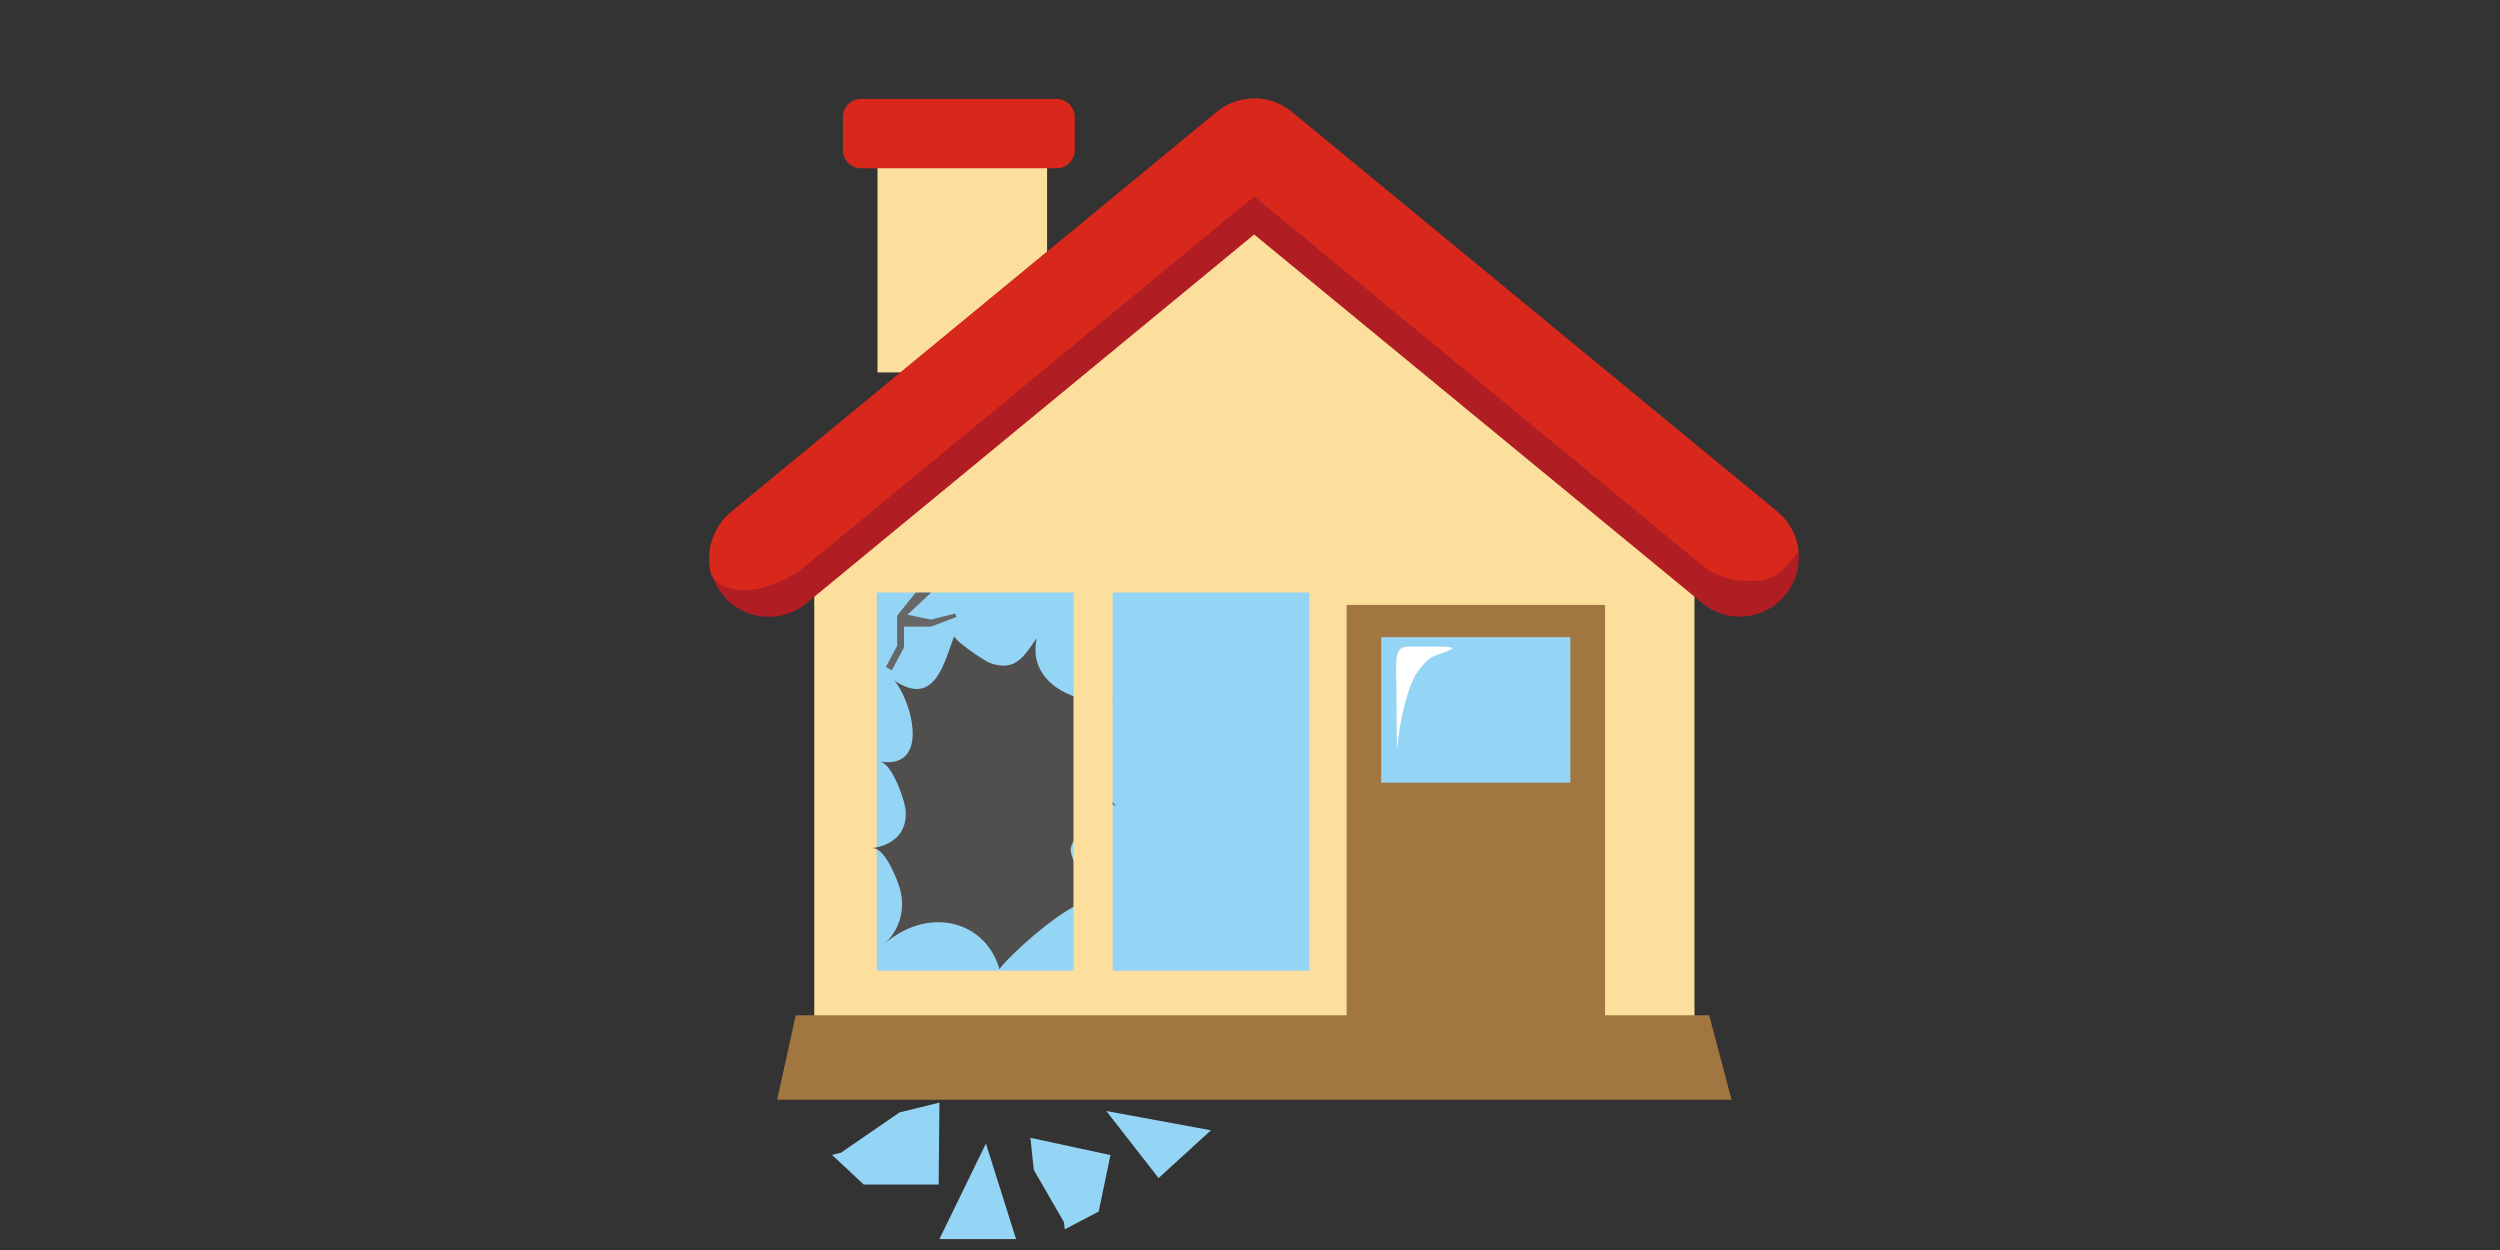 <svg id="レイヤー_1" data-name="レイヤー 1" xmlns="http://www.w3.org/2000/svg" xmlns:xlink="http://www.w3.org/1999/xlink" viewBox="0 0 600 300"><rect x="0" y="0" width="600" height="300" fill="#333333" stroke="none"/><defs><style>.cls-1{fill:#fcdf9c;}.cls-2{fill:#d8281c;}.cls-3{fill:#b01e24;}.cls-4{fill:#a27640;}.cls-5{fill:#94d4f5;}.cls-6{fill:#fff;}.cls-7{fill:url(#linear-gradient);}.cls-8{fill:#514e4e;}.cls-9{fill:none;stroke:#fcdf9c;stroke-linecap:round;stroke-linejoin:round;stroke-width:9.39px;}.cls-10{fill:#686767;}</style><linearGradient id="linear-gradient" x1="223.47" y1="178.71" x2="285.74" y2="178.71" gradientUnits="userSpaceOnUse"><stop offset="0" stop-color="#cee9f0"/><stop offset="1" stop-color="#7dccf3"/></linearGradient></defs><rect class="cls-1" x="210.6" y="37.87" width="40.7" height="51.51"/><path class="cls-2" d="M257.94,36a4.4,4.4,0,0,1-4.39,4.39H206.69a4.41,4.41,0,0,1-4.4-4.39V28.13a4.41,4.41,0,0,1,4.4-4.39h46.86a4.4,4.4,0,0,1,4.39,4.39Z"/><polygon class="cls-1" points="406.67 248.05 195.42 248.05 195.42 113.47 302.99 41.19 406.67 113.47 406.67 248.05"/><path class="cls-3" d="M417.58,148a14.12,14.12,0,0,1-9-3.24L301,56.28,193.53,144.8a14.21,14.21,0,0,1-18.08-21.94L292,26.89a14.2,14.2,0,0,1,18.06,0l116.56,96A14.21,14.21,0,0,1,417.58,148Z"/><path class="cls-2" d="M310.07,26.89a14.2,14.2,0,0,0-18.06,0l-116.56,96a14.19,14.19,0,0,0-4.38,6.4c-1.18,2.36-1.12,7.9,0,9.26,5,6.07,16.39,2.13,22.46-2.86L301,47.14l107.52,88.52a16.72,16.72,0,0,0,9.76,3.74c4.11,0,7.41.13,10.2-3.28,1.13-1.37,2.63-2.6,3.15-4.18a14.59,14.59,0,0,0-5-9.08Z"/><rect class="cls-4" x="323.19" y="145.18" width="62.02" height="102.07"/><polygon class="cls-4" points="415.57 263.93 186.52 263.93 190.98 243.66 410.2 243.66 415.57 263.93"/><rect class="cls-5" x="331.49" y="152.91" width="45.39" height="34.93"/><path class="cls-6" d="M335.27,180.3s.88-11.61,4.4-18.2a16.35,16.35,0,0,1,2.74-3.41c1.85-1.9,4.45-1.69,6.27-3.16a10.25,10.25,0,0,0-1.95-.35l-8.71,0c-3.17,0-3.06,2.5-2.89,9C335.22,168,335.13,173.68,335.27,180.3Z"/><rect class="cls-7" x="223.47" y="151.25" width="62.28" height="54.91"/><path class="cls-6" d="M229.6,182.93s.89-11.61,4.39-18.19a16.83,16.83,0,0,1,2.76-3.42c1.84-1.9,4.45-1.68,6.26-3.15a9.28,9.28,0,0,0-2-.36l-8.71,0c-3.15,0-3.06,2.51-2.89,9C229.56,170.62,229.45,176.32,229.6,182.93Z"/><rect class="cls-5" x="210.42" y="142.21" width="103.81" height="90.76"/><path class="cls-8" d="M248.83,153.15c-2.3,10.48,8.5,15.8,18.48,15.36-13.36,5-6.32,19.1.79,25.07-3.42-2.87-11.24,8.14-11.15,10.3.15,3.57,5.28,10.07,7.91,12.68-4.47-4.44-23.37,13.39-25,16.06-3.36-11.87-17.32-15.27-27.86-5.86a12.89,12.89,0,0,0,4.09-13c-.39-1.8-3.65-10.64-6.86-10.19,5.69-.8,8.54-4.18,8.11-9.18-.19-2.25-3.17-11.14-6.18-11.63,12.21,2,7.65-14.58,3.44-19.47,10,6.81,12.06-4.88,14.47-10.69-.38.91,7.16,6,8.45,6.49C243.81,161.35,245.8,157.38,248.83,153.15Z"/><line class="cls-9" x1="262.33" y1="135.56" x2="262.33" y2="235.13"/><polygon class="cls-10" points="214.04 160.87 212.6 160.1 215.32 154.98 215.32 147.75 219.78 142.21 223.47 142.21 216.96 148.34 216.96 155.39 214.04 160.87"/><polygon class="cls-10" points="223.48 150.38 215.98 150.38 216.3 147.24 223.44 148.7 229.19 147.25 229.59 148.05 223.48 150.38"/><polygon class="cls-5" points="201.86 276.63 215.86 266.99 225.46 264.62 225.28 284.28 207.29 284.28 199.68 277.18 201.86 276.63"/><polygon class="cls-5" points="255.34 293.3 248.11 280.78 247.3 273.07 266.51 277.22 263.68 290.77 255.54 295.05 255.34 293.3"/><polygon class="cls-5" points="236.62 274.45 225.46 297.38 243.86 297.38 236.62 274.45"/><polygon class="cls-5" points="265.51 266.64 290.62 271.27 278.06 282.74 265.51 266.64"/></svg>